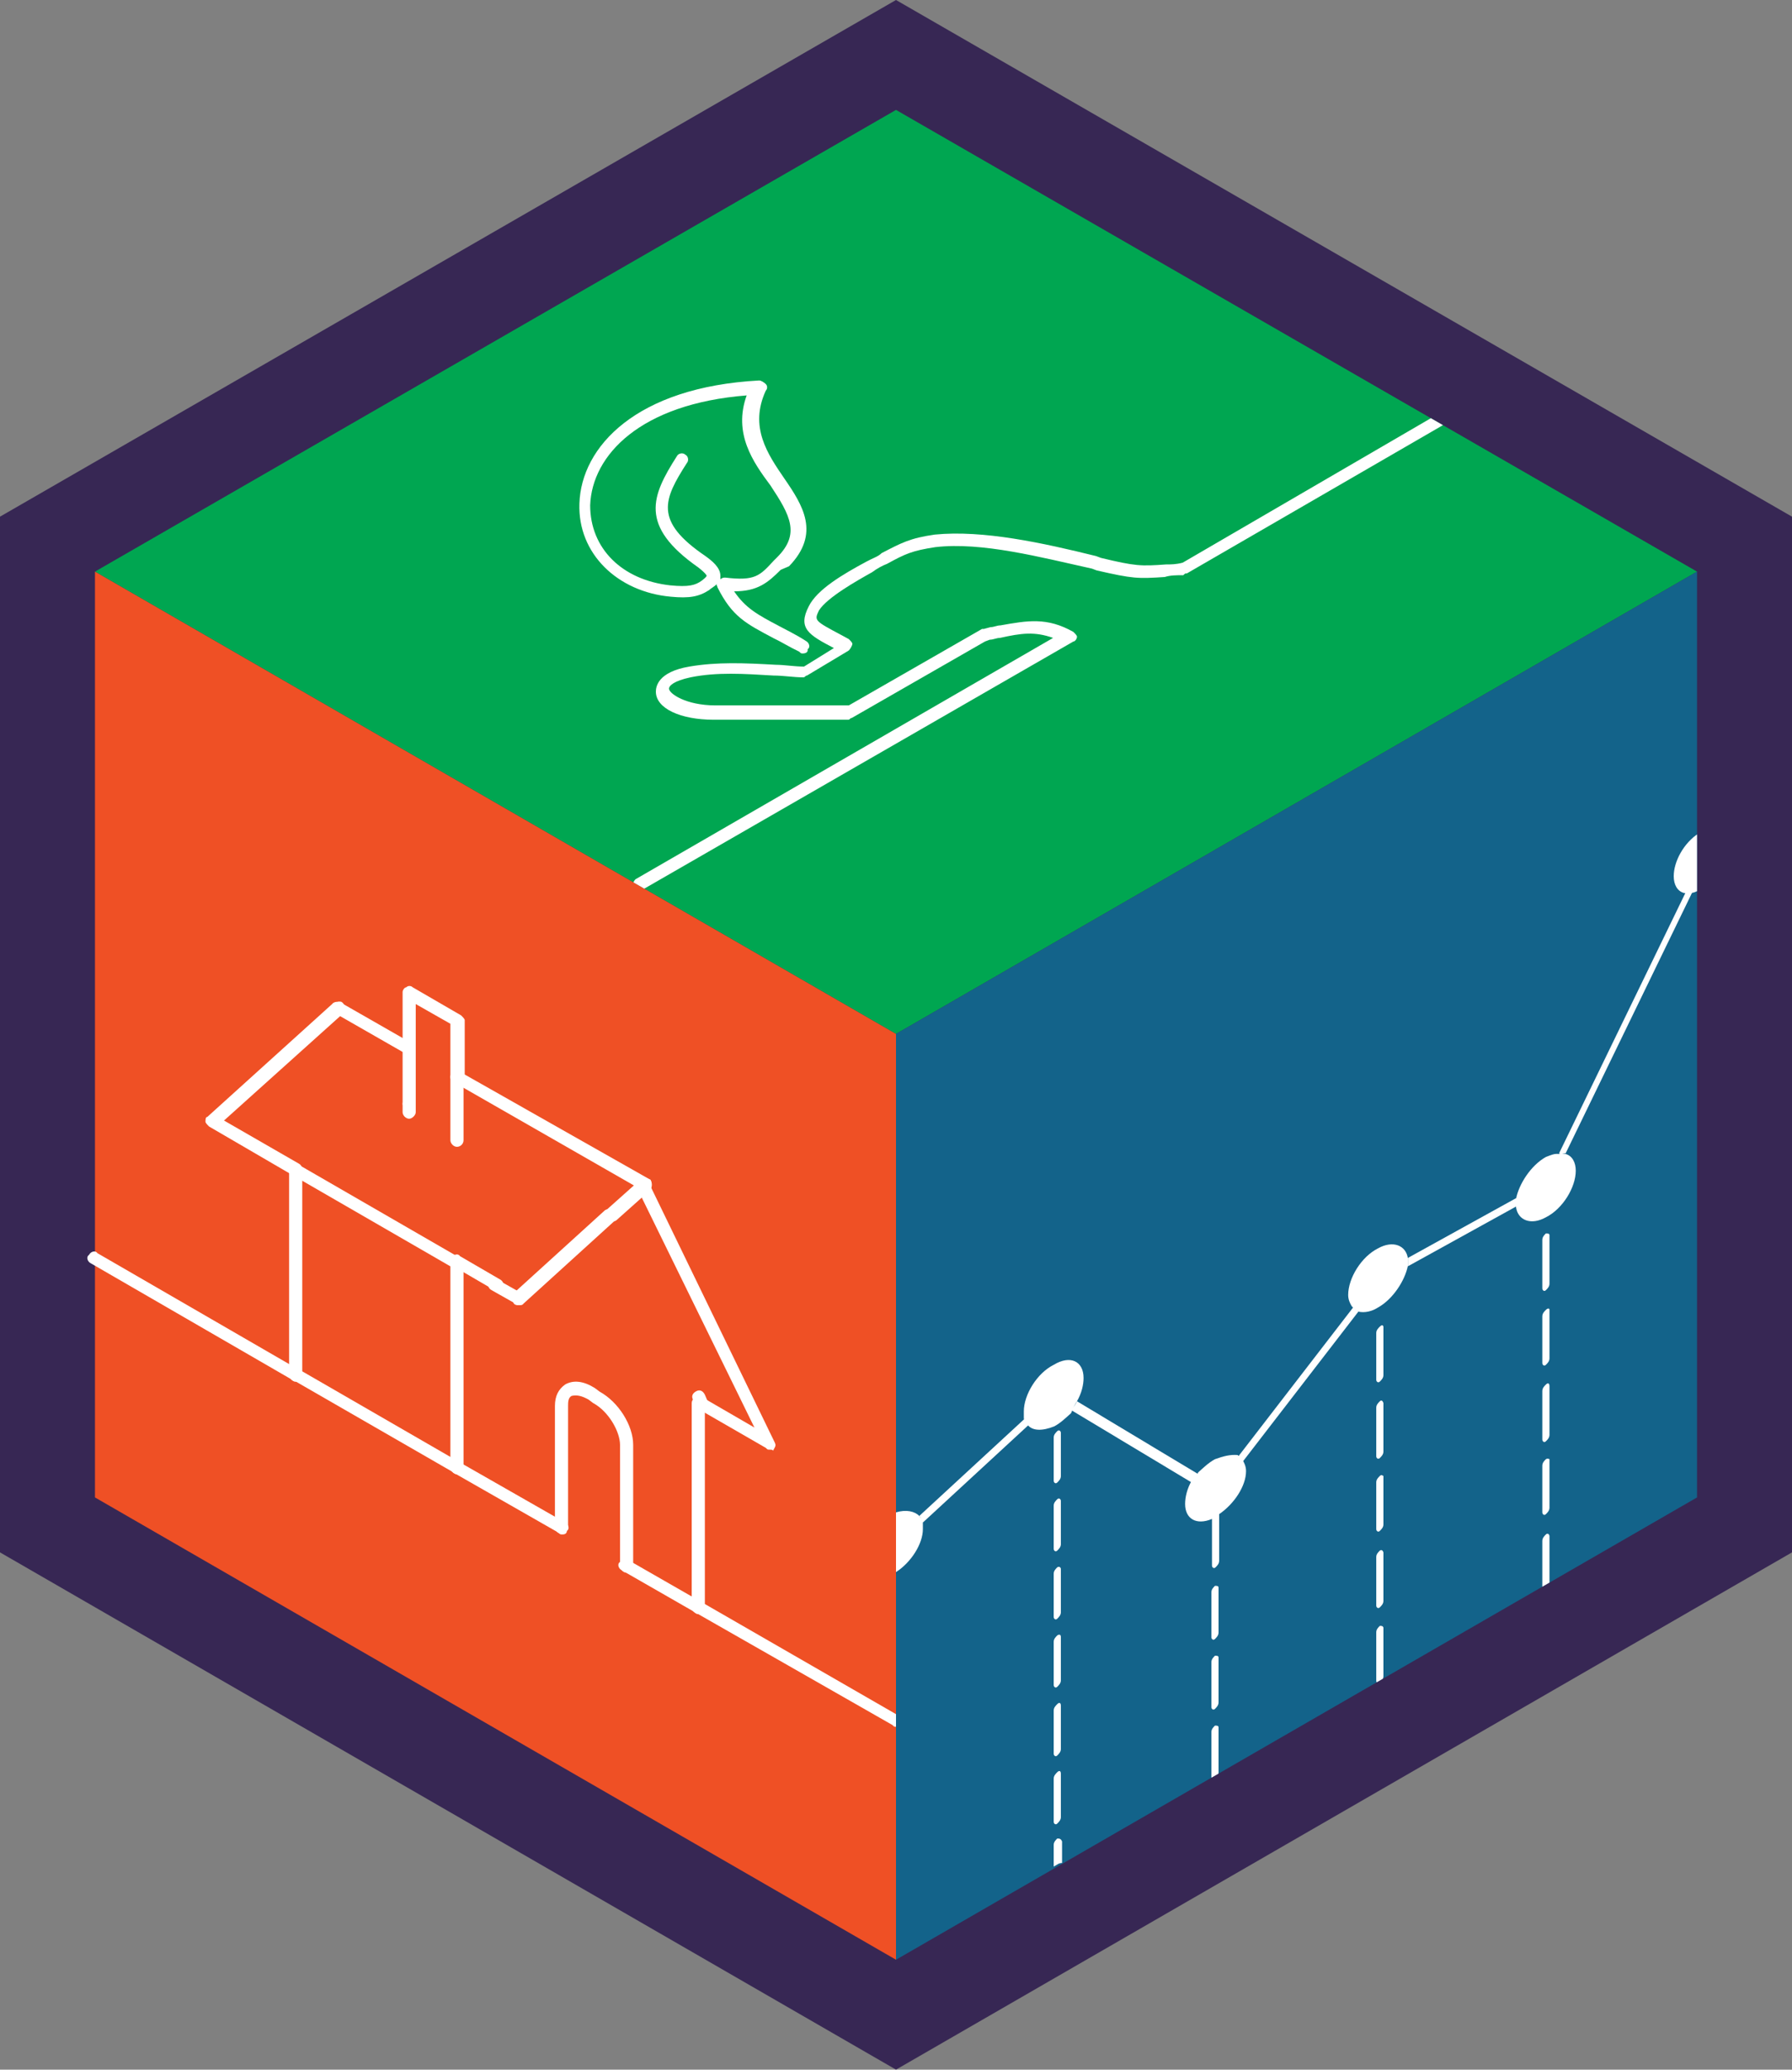 <?xml version="1.0" encoding="utf-8"?>
<!-- Generator: Adobe Illustrator 25.2.0, SVG Export Plug-In . SVG Version: 6.00 Build 0)  -->
<svg version="1.1" id="Layer_1" xmlns="http://www.w3.org/2000/svg" xmlns:xlink="http://www.w3.org/1999/xlink" x="0px" y="0px"
	 viewBox="0 0 300 346.5" style="enable-background:new 0 0 300 346.5;" xml:space="preserve">
<rect x="0" y="0" width="300" height="346.5" fill="#808080" stroke="none"/>
<style type="text/css">
	.st0{fill:#372754;}
	.st1{fill:#00A651;}
	.st2{fill:#EF5025;}
	.st3{fill:#FFFFFF;}
	.st4{fill:#13638A;}
	.st5{clip-path:url(#SVGID_2_);}
	.st6{clip-path:url(#SVGID_4_);}
</style>
<g>
	<g>
		<polygon class="st0" points="150,0 0,86.5 0,259.9 150,346.5 300,259.9 300,86.5 		"/>
		<g>
			<polygon class="st1" points="284.1,95.7 150,18.4 15.9,95.7 150,173.1 			"/>
			<polygon class="st2" points="150,173.1 150,173.1 15.9,95.7 15.9,250.7 150,328.1 			"/>
			<g>
				<g>
					<path class="st3" d="M94.1,256.9c-0.3,0-0.3,0-0.6-0.3l-17.5-10c-0.6-0.3-0.8-1.1-0.3-1.4c0.3-0.6,1.1-0.8,1.4-0.3l17.5,10
						c0.6,0.3,0.8,1.1,0.3,1.4C94.9,256.9,94.3,256.9,94.1,256.9z"/>
				</g>
				<g>
					<path class="st3" d="M76.5,246.8c-0.3,0-0.3,0-0.6-0.3L49,231c-0.6-0.3-0.8-1.1-0.3-1.4c0.3-0.6,1.1-0.8,1.4-0.3l27,15.6
						c0.6,0.3,0.8,1.1,0.3,1.4C77.4,246.6,76.8,246.8,76.5,246.8z"/>
				</g>
				<g>
					<path class="st3" d="M116.9,270.2c-0.3,0-0.3,0-0.6-0.3l-12.2-7c-0.6-0.3-0.8-1.1-0.3-1.4s1.1-0.8,1.4-0.3l12.2,7
						c0.6,0.3,0.8,1.1,0.3,1.4C117.7,269.9,117.4,270.2,116.9,270.2z"/>
				</g>
				<g>
					<path class="st3" d="M49.5,231.3c-0.3,0-0.3,0-0.6-0.3l-33.7-19.5c-0.6-0.3-0.8-1.1-0.3-1.4c0.3-0.6,1.1-0.8,1.4-0.3l33.7,19.5
						c0.6,0.3,0.8,1.1,0.3,1.4C50.4,231,49.8,231.3,49.5,231.3z"/>
				</g>
				<g>
					<path class="st3" d="M150,289.1c-0.3,0-0.3,0-0.6-0.3l-33.1-18.9c-0.6-0.3-0.8-1.1-0.3-1.4c0.3-0.6,1.1-0.8,1.4-0.3l32.8,18.9
						c0.6,0.3,0.8,1.1,0.3,1.4C150.8,289.1,150.3,289.1,150,289.1z"/>
				</g>
				<g>
					<path class="st3" d="M116.9,270.2c-0.6,0-1.1-0.6-1.1-1.1v-34.2c0-0.6,0.6-1.1,1.1-1.1c0.6,0,1.1,0.6,1.1,1.1v34.2
						C118,269.7,117.7,270.2,116.9,270.2z"/>
				</g>
				<g>
					<path class="st3" d="M76.5,246.8c-0.6,0-1.1-0.6-1.1-1.1v-34.2c0-0.6,0.6-1.1,1.1-1.1c0.6,0,1.1,0.6,1.1,1.1v34.2
						C77.6,246.3,77.1,246.8,76.5,246.8z"/>
				</g>
				<g>
					<path class="st3" d="M49.5,231.3c-0.6,0-1.1-0.6-1.1-1.1v-34.2c0-0.6,0.6-1.1,1.1-1.1s1.1,0.6,1.1,1.1v34.2
						C50.6,230.7,50.1,231.3,49.5,231.3z"/>
				</g>
				<g>
					<path class="st3" d="M102.4,204.5c-0.3,0-0.6,0-0.8-0.3c-0.3-0.6-0.3-1.1,0-1.7l5.6-5c0.6-0.3,1.1-0.3,1.7,0
						c0.3,0.6,0.3,1.1,0,1.7l-5.6,5C103,204.5,102.7,204.5,102.4,204.5z"/>
				</g>
				<g>
					<path class="st3" d="M56.5,170c-0.3,0-0.6,0-0.8-0.3c-0.3-0.6-0.3-1.1,0-1.7l0,0c0.6-0.3,1.1-0.3,1.7,0c0.3,0.6,0.3,1.1,0,1.7
						C57.1,169.8,56.8,170,56.5,170z"/>
				</g>
				<g>
					<path class="st3" d="M83.2,216.2c-0.3,0-0.3,0-0.6-0.3l-6.7-3.9c-0.6-0.3-0.8-1.1-0.3-1.4c0.3-0.6,1.1-0.8,1.4-0.3l6.7,3.9
						c0.6,0.3,0.8,1.1,0.3,1.4C83.8,216.2,83.5,216.2,83.2,216.2z"/>
				</g>
				<g>
					<path class="st3" d="M49.5,197c-0.3,0-0.3,0-0.6-0.3l-13.9-8.1c-0.3-0.3-0.6-0.6-0.6-0.8c0-0.3,0-0.8,0.3-0.8l20.9-18.9
						c0.6-0.3,1.1-0.3,1.7,0c0.3,0.6,0.3,1.1,0,1.7l-19.8,17.8l12.5,7.2c0.6,0.3,0.8,1.1,0.3,1.4C50.4,196.8,49.8,197,49.5,197z"/>
				</g>
				<g>
					<path class="st3" d="M108,199.5c-0.3,0-0.6,0-0.8-0.3l0,0c-0.3-0.3-0.6-0.8-0.3-1.4c0.3-0.6,1.1-0.8,1.4-0.3l0,0
						c0.3,0.3,0.6,0.6,0.6,0.8c0,0.3,0,0.8-0.3,0.8C108.5,199.5,108.3,199.5,108,199.5z"/>
				</g>
				<g>
					<path class="st3" d="M76.5,212.6c-0.3,0-0.3,0-0.6-0.3l-27-15.6c-0.6-0.3-0.8-1.1-0.3-1.4c0.3-0.6,1.1-0.8,1.4-0.3l27,15.6
						c0.6,0.3,0.8,1.1,0.3,1.4C77.4,212.3,76.8,212.6,76.5,212.6z"/>
				</g>
				<g>
					<path class="st3" d="M86.8,218.5c-0.3,0-0.6,0-0.8-0.3c-0.3-0.6-0.3-1.1,0-1.7l15.3-13.9c0.6-0.3,1.1-0.3,1.7,0
						c0.3,0.6,0.3,1.1,0,1.7l-15.3,13.9C87.4,218.5,87.1,218.5,86.8,218.5z"/>
				</g>
				<g>
					<path class="st3" d="M108,199.5c-0.3,0-0.8-0.3-1.1-0.6l0,0c-0.3-0.6,0-1.1,0.6-1.4s1.1,0,1.4,0.6l0,0c0.3,0.6,0,1.1-0.6,1.4
						C108.3,199.5,108,199.5,108,199.5z"/>
				</g>
				<g>
					<path class="st3" d="M117.7,236.3c-0.3,0-0.3,0-0.6-0.3l-0.6-0.3c-0.6-0.3-0.8-1.1-0.3-1.4c0.3-0.6,1.1-0.8,1.4-0.3l0.6,0.3
						c0.6,0.3,0.8,1.1,0.3,1.4C118.6,236,118,236.3,117.7,236.3z"/>
				</g>
				<g>
					<path class="st3" d="M128.8,242.7c-0.3,0-0.3,0-0.6-0.3l-11.1-6.4c-0.6-0.3-0.8-1.1-0.3-1.4c0.3-0.6,1.1-0.8,1.4-0.3l8.1,4.7
						l-19.5-39.8c-0.3-0.6,0-1.1,0.6-1.4c0.6-0.3,1.1,0,1.4,0.6l20.9,43.1c0.3,0.6,0,0.8-0.3,1.4
						C129.4,242.7,129.1,242.7,128.8,242.7z"/>
				</g>
				<g>
					<path class="st3" d="M56.5,170c-0.3,0-0.8-0.3-1.1-0.6l0,0c-0.3-0.6,0-0.8,0.3-1.4c0.3-0.3,0.8-0.3,1.4-0.3l0,0
						c0.6,0.3,0.8,1.1,0.3,1.4l-0.3,0.3l-0.3,0.3C57.1,170,56.8,170,56.5,170z"/>
				</g>
				<g>
					<path class="st3" d="M68.5,176.7c-0.3,0-0.3,0-0.6-0.3l-11.7-6.7c-0.6-0.3-0.8-1.1-0.3-1.4c0.3-0.6,1.1-0.8,1.4-0.3l11.7,6.7
						c0.6,0.3,0.8,1.1,0.3,1.4C69,176.4,68.7,176.7,68.5,176.7z"/>
				</g>
				<g>
					<path class="st3" d="M108,199.5c-0.3,0-0.3,0-0.6-0.3L76,181.2c-0.6-0.3-0.8-1.1-0.3-1.4c0.3-0.6,1.1-0.8,1.4-0.3l31.4,17.8
						c0.6,0.3,0.8,1.1,0.3,1.4C108.5,199.3,108.3,199.5,108,199.5z"/>
				</g>
				<g>
					<path class="st3" d="M86.8,218.5c-0.3,0-0.3,0-0.6-0.3l-3.9-2.2c-0.6-0.3-0.8-1.1-0.3-1.4c0.3-0.6,1.1-0.8,1.4-0.3l3.9,2.2
						c0.6,0.3,0.8,1.1,0.3,1.4C87.7,218.5,87.4,218.5,86.8,218.5z"/>
				</g>
				<g>
					<path class="st3" d="M117.7,236.3c-0.3,0-0.8-0.3-1.1-0.6l-0.6-1.4c-0.3-0.6,0-1.1,0.6-1.4s1.1,0,1.4,0.6l0.6,1.4
						c0.3,0.6,0,1.1-0.6,1.4C118,236.3,117.7,236.3,117.7,236.3z"/>
				</g>
				<g>
					<path class="st3" d="M104.9,263.3c-0.6,0-1.1-0.6-1.1-1.1v-20.3c0-2.2-1.9-5.6-4.5-7l-0.8-0.6c-1.1-0.6-1.9-0.8-2.8-0.6
						c-0.6,0.3-0.6,1.1-0.6,1.7v20.3c0,0.6-0.6,1.1-1.1,1.1c-0.6,0-1.1-0.6-1.1-1.1v-20.3c0-1.7,0.6-2.8,1.7-3.6
						c1.4-0.8,3.1-0.6,5,0.6l0.8,0.6c3.1,1.7,5.6,5.6,5.6,8.9v20.3C106,262.7,105.5,263.3,104.9,263.3z"/>
				</g>
				<g>
					<path class="st3" d="M68.5,187.3c-0.6,0-1.1-0.6-1.1-1.1v-1.4c0-0.6,0.6-1.1,1.1-1.1c0.6,0,1.1,0.6,1.1,1.1v1.4
						C69.6,186.7,69,187.3,68.5,187.3z"/>
				</g>
				<g>
					<path class="st3" d="M76.5,181.4c-0.6,0-1.1-0.6-1.1-1.1v-8.9l-5.8-3.3v7.5c0,0.6-0.6,1.1-1.1,1.1c-0.6,0-1.1-0.6-1.1-1.1v-9.5
						c0-0.3,0.3-0.8,0.6-0.8c0.3-0.3,0.8-0.3,1.1,0l8.1,4.7c0.3,0.3,0.6,0.6,0.6,0.8v9.5C77.6,180.9,77.1,181.4,76.5,181.4z"/>
				</g>
				<g>
					<path class="st3" d="M76.5,192c-0.6,0-1.1-0.6-1.1-1.1v-10.6c0-0.6,0.6-1.1,1.1-1.1c0.6,0,1.1,0.6,1.1,1.1v10.6
						C77.6,191.5,77.1,192,76.5,192z"/>
				</g>
				<g>
					<path class="st3" d="M68.5,185.9c-0.6,0-1.1-0.6-1.1-1.1v-9.2c0-0.6,0.6-1.1,1.1-1.1c0.6,0,1.1,0.6,1.1,1.1v9.2
						C69.6,185.3,69,185.9,68.5,185.9z"/>
				</g>
			</g>
			<polygon class="st4" points="150,173.1 150,173.1 150,173.1 150,328.1 284.1,250.7 284.1,95.7 			"/>
			<g>
				<g>
					<defs>
						<polygon id="SVGID_1_" points="150,173.1 150,173.1 150,173.1 150,328.1 284.1,250.7 284.1,95.7 						"/>
					</defs>
					<clipPath id="SVGID_2_">
						<use xlink:href="#SVGID_1_"  style="overflow:visible;"/>
					</clipPath>
					<g class="st5">
						<g>
							<path class="st3" d="M200.6,246.8l-20.3-12.2c-0.3,0.6-0.6,1.1-1.1,1.4l20.3,12.2C199.8,247.7,200.4,247.1,200.6,246.8z"/>
							<path class="st3" d="M153.9,253.8c0.3,0.3,0.3,0.6,0.6,1.1l18.1-16.7c-0.3-0.3-0.3-0.6-0.6-1.1L153.9,253.8z"/>
							<path class="st3" d="M207.1,244.1c0.3,0.3,0.6,0.6,0.8,0.8l19.5-25.3c-0.3-0.3-0.6-0.3-0.8-0.8L207.1,244.1z"/>
							<path class="st3" d="M261,193.1c0.6,0,0.8,0,1.1,0l21.2-43.7c-0.6,0-0.8,0-1.1,0L261,193.1z"/>
							<path class="st3" d="M253.8,200.6l-18.1,10c0,0.3,0,0.6,0,0.6c0,0.3,0,0.6,0,0.8l18.1-10c0-0.3,0-0.6,0-0.6
								C253.8,201.2,253.8,200.9,253.8,200.6z"/>
							<path class="st3" d="M180.3,234.6c0.8-1.4,1.1-2.8,1.1-3.9c0-2.8-2.2-3.9-5-2.2c-2.8,1.4-5,5-5,7.8c0,0.3,0,0.8,0,1.1
								s0.3,0.8,0.6,1.1c0.8,1.1,2.5,1.1,4.5,0.3c1.1-0.6,1.9-1.4,2.8-2.2C179.8,235.4,180.1,234.9,180.3,234.6z"/>
							<path class="st3" d="M203.4,244.3c-1.1,0.6-1.9,1.4-2.8,2.2c-0.3,0.6-0.8,1.1-1.1,1.4c-0.8,1.4-1.1,2.8-1.1,3.9
								c0,2.5,1.9,3.6,4.5,2.5v0.3v7.5c0,0.3,0.3,0.6,0.6,0.3s0.6-0.6,0.6-1.1v-7.5c0,0,0,0,0-0.3c2.5-1.7,4.5-4.7,4.5-7.2
								c0-0.8-0.3-1.4-0.6-1.9c-0.3-0.3-0.6-0.6-0.8-0.8C205.9,243.5,204.8,243.8,203.4,244.3z"/>
							<path class="st3" d="M235.7,210.7c-0.3-2.2-2.5-3.1-5-1.7c-2.8,1.4-5,5-5,7.8c0,0.8,0.3,1.4,0.6,1.9c0.3,0.3,0.6,0.6,0.8,0.8
								c0.8,0.3,2.2,0.3,3.6-0.6c2.5-1.4,4.5-4.5,5-7c0-0.3,0-0.6,0-0.8C235.7,211.2,235.7,210.9,235.7,210.7z"/>
							<path class="st3" d="M258.8,193.7c-2.5,1.4-4.5,4.5-5,7c0,0.3,0,0.6,0,0.8c0,0.3,0,0.6,0,0.6c0.3,2.2,2.5,3.1,5,1.7
								c2.8-1.4,5-5,5-7.8c0-1.4-0.6-2.5-1.7-2.8c-0.3,0-0.8-0.3-1.1,0C260.2,193.1,259.6,193.4,258.8,193.7z"/>
							<path class="st3" d="M280.2,146.7c0,1.4,0.6,2.5,1.7,2.8c0.3,0,0.8,0.3,1.1,0c0.6,0,1.1-0.3,1.7-0.6v-3.6
								c0-2.2,0-4.2-0.3-5.8C281.9,141.1,280.2,144.2,280.2,146.7z"/>
							<path class="st3" d="M154.5,256c0-0.3,0-0.8,0-1.1s-0.3-0.8-0.6-1.1c-0.8-0.8-2.2-1.1-3.9-0.6v10
								C152.5,261.6,154.5,258.5,154.5,256z"/>
							<path class="st3" d="M177,273.8c-0.3,0.3-0.6,0.6-0.6,1.1v7.2c0,0.3,0.3,0.6,0.6,0.3c0.3-0.3,0.6-0.6,0.6-1.1v-7.2
								C177.6,273.6,177.3,273.6,177,273.8z"/>
							<path class="st3" d="M177,285.3c-0.3,0.3-0.6,0.6-0.6,1.1v7.2c0,0.3,0.3,0.6,0.6,0.3c0.3-0.3,0.6-0.6,0.6-1.1v-7.2
								C177.6,285,177.3,285,177,285.3z"/>
							<path class="st3" d="M177,262.4c-0.3,0.3-0.6,0.6-0.6,1.1v7.2c0,0.3,0.3,0.6,0.6,0.3c0.3-0.3,0.6-0.6,0.6-1.1v-7.2
								C177.6,262.4,177.3,262.2,177,262.4z"/>
							<path class="st3" d="M177,307.8c-0.3,0.3-0.6,0.6-0.6,1.1v3.6c0.6-0.3,0.8-0.6,1.4-0.6v-3.6
								C177.6,307.8,177.3,307.8,177,307.8z"/>
							<path class="st3" d="M177,296.7c-0.3,0.3-0.6,0.6-0.6,1.1v7.2c0,0.3,0.3,0.6,0.6,0.3c0.3-0.3,0.6-0.6,0.6-1.1v-7.2
								C177.6,296.4,177.3,296.4,177,296.7z"/>
							<path class="st3" d="M177,239.6c-0.3,0.3-0.6,0.6-0.6,1.1v7.2c0,0.3,0.3,0.6,0.6,0.3c0.3-0.3,0.6-0.6,0.6-1.1v-7.2
								C177.6,239.6,177.3,239.3,177,239.6z"/>
							<path class="st3" d="M177,251c-0.3,0.3-0.6,0.6-0.6,1.1v7.2c0,0.3,0.3,0.6,0.6,0.3c0.3-0.3,0.6-0.6,0.6-1.1v-7.2
								C177.6,251,177.3,250.7,177,251z"/>
							<path class="st3" d="M203.4,277.2c-0.3,0.3-0.6,0.6-0.6,1.1v7.5c0,0.3,0.3,0.6,0.6,0.3s0.6-0.6,0.6-1.1v-7.5
								C204,277.2,203.7,277.2,203.4,277.2z"/>
							<path class="st3" d="M203.4,265.5c-0.3,0.3-0.6,0.6-0.6,1.1v7.5c0,0.3,0.3,0.6,0.6,0.3s0.6-0.6,0.6-1.1v-7.5
								C204,265.5,203.7,265.5,203.4,265.5z"/>
							<path class="st3" d="M203.4,288.9c-0.3,0.3-0.6,0.6-0.6,1.1v7.5c0,0.3,0.3,0.6,0.6,0.3s0.6-0.6,0.6-1.1v-7.5
								C204,288.9,203.7,288.9,203.4,288.9z"/>
							<path class="st3" d="M231,234.6c-0.3,0.3-0.6,0.6-0.6,1.1v8.1c0,0.3,0.3,0.6,0.6,0.3s0.6-0.6,0.6-1.1v-8.1
								C231.5,234.6,231.3,234.3,231,234.6z"/>
							<path class="st3" d="M231,259.6c-0.3,0.3-0.6,0.6-0.6,1.1v8.1c0,0.3,0.3,0.6,0.6,0.3s0.6-0.6,0.6-1.1v-8.1
								C231.5,259.6,231.3,259.4,231,259.6z"/>
							<path class="st3" d="M231,272.2c-0.3,0.3-0.6,0.6-0.6,1.1v8.1c0,0.3,0.3,0.6,0.6,0.3s0.6-0.6,0.6-1.1v-8.1
								C231.5,272.2,231.3,272.2,231,272.2z"/>
							<path class="st3" d="M231,247.1c-0.3,0.3-0.6,0.6-0.6,1.1v7.8c0,0.3,0.3,0.6,0.6,0.3s0.6-0.6,0.6-1.1v-8.1
								C231.5,247.1,231.3,246.8,231,247.1z"/>
							<path class="st3" d="M231,222.1c-0.3,0.3-0.6,0.6-0.6,1.1v7.8c0,0.3,0.3,0.6,0.6,0.3s0.6-0.6,0.6-1.1v-8.1
								C231.5,221.8,231.3,221.8,231,222.1z"/>
							<path class="st3" d="M258.8,231.8c-0.3,0.3-0.6,0.6-0.6,1.1v8.1c0,0.3,0.3,0.6,0.6,0.3s0.6-0.6,0.6-1.1v-8.1
								C259.4,231.5,259.1,231.5,258.8,231.8z"/>
							<path class="st3" d="M258.8,206.5c-0.3,0.3-0.6,0.6-0.6,1.1v8.1c0,0.3,0.3,0.6,0.6,0.3s0.6-0.6,0.6-1.1v-8.1
								C259.4,206.5,259.1,206.5,258.8,206.5z"/>
							<path class="st3" d="M258.8,244.3c-0.3,0.3-0.6,0.6-0.6,1.1v7.8c0,0.3,0.3,0.6,0.6,0.3s0.6-0.6,0.6-1.1v-8.1
								C259.4,244.3,259.1,244.1,258.8,244.3z"/>
							<path class="st3" d="M258.8,219.3c-0.3,0.3-0.6,0.6-0.6,1.1v7.8c0,0.3,0.3,0.6,0.6,0.3s0.6-0.6,0.6-1.1v-8.1
								C259.4,219,259.1,219,258.8,219.3z"/>
							<path class="st3" d="M258.8,256.9c-0.3,0.3-0.6,0.6-0.6,1.1v8.1c0,0.3,0.3,0.6,0.6,0.3s0.6-0.6,0.6-1.1v-8.1
								C259.4,256.9,259.1,256.6,258.8,256.9z"/>
						</g>
					</g>
				</g>
			</g>
			<g>
				<g>
					<defs>
						<polygon id="SVGID_3_" points="284.1,95.7 150,18.4 15.9,95.7 150,173.1 						"/>
					</defs>
					<clipPath id="SVGID_4_">
						<use xlink:href="#SVGID_3_"  style="overflow:visible;"/>
					</clipPath>
					<g class="st6">
						<g>
							<g>
								<path class="st3" d="M106.9,149.2c-0.3,0-0.8-0.3-0.8-0.6c-0.3-0.6,0-1.1,0.3-1.4l69.9-40.4c-3.1-1.1-5.3-0.8-8.9,0
									c-0.6,0-1.1,0.3-1.7,0.3l-0.8,0.3l-22.3,12.8c-0.3,0-0.3,0.3-0.6,0.3h-22.5c-5.6,0-9.7-1.9-9.7-4.7c0-0.8,0.3-3.3,5.6-4.2
									c4.7-0.8,9.2-0.6,14.5-0.3c1.4,0,3.1,0.3,4.7,0.3l5-3.1c-4.2-2.2-6.1-3.3-4.2-7c1.4-2.8,5.6-5.3,9.7-7.5
									c1.1-0.6,1.9-0.8,2.5-1.4c3.3-1.7,4.7-2.5,8.9-3.1c8.1-0.8,18.1,1.4,27,3.6l0.8,0.3c5.8,1.4,6.7,1.4,10.9,1.1
									c0.8,0,1.7,0,2.8-0.3l42.6-24.8c0.6-0.3,1.1,0,1.4,0.3c0.3,0.6,0,1.1-0.3,1.4L198.7,96c-0.3,0-0.3,0-0.6,0.3
									c-1.1,0-2.2,0-3.1,0.3c-4.5,0.3-5.3,0.3-11.4-1.1l-0.8-0.3c-8.6-1.9-18.4-4.5-26.2-3.6c-3.9,0.6-5,1.1-8.1,2.8
									c-0.8,0.3-1.7,0.8-2.5,1.4c-2.5,1.4-7.5,4.2-8.9,6.4c-0.8,1.7-0.8,1.7,3.9,4.2l1.1,0.6c0.3,0.3,0.6,0.6,0.6,0.8
									s-0.3,0.8-0.6,1.1l-7,4.2c-0.3,0-0.3,0.3-0.6,0.3c-1.7,0-3.3-0.3-5-0.3c-5-0.3-9.5-0.6-13.9,0.3c-2.8,0.6-3.6,1.4-3.6,1.9
									c0,0.8,2.8,2.8,7.8,2.8h22.3l22.3-12.8h0.3l1.1-0.3c0.6,0,1.1-0.3,1.7-0.3c4.5-0.8,7.8-1.4,12.2,1.1
									c0.3,0.3,0.6,0.6,0.6,0.8c0,0.3-0.3,0.8-0.6,0.8l-72.4,41.7C107.4,149.2,107.1,149.2,106.9,149.2z"/>
							</g>
							<g>
								<path class="st3" d="M134.4,109.4c-0.3,0-0.3,0-0.6-0.3c-1.7-0.8-3.1-1.7-4.2-2.2c-4.7-2.5-7-3.6-9.5-8.6
									c0-0.3-0.3-0.3,0-0.6c-0.6,0.6-1.1,0.8-1.4,1.1c-1.7,1.1-3.3,1.4-6.4,1.1c-8.9-0.8-15.6-7.2-15.3-15.6
									c0.3-9.5,9.5-19.5,30.1-20.6c0.3,0,0.8,0.3,1.1,0.6c0.3,0.3,0.3,0.8,0,1.1c-2.8,6.1,0.3,10.6,3.1,14.7
									c3.1,4.5,6.1,9.2,0.8,14.7l-1.4,0.6c-2.2,2.2-3.9,3.6-7.8,3.6c1.9,2.8,3.9,3.9,7.5,5.8c1.1,0.6,2.8,1.4,4.5,2.5
									c0.6,0.3,0.8,1.1,0.3,1.4C135.3,109.1,135,109.4,134.4,109.4z M125,66.2c-17.8,1.4-25.9,10-26.2,18.4
									c0,7.2,5.3,12.5,13.4,13.4c3.1,0.3,4.2,0,5.3-0.8c0.8-0.6,0.8-0.8,0.8-0.8s0-0.3-1.4-1.4c-10-7-7.8-12-3.6-18.6
									c0.3-0.6,1.1-0.6,1.4-0.3c0.6,0.3,0.6,1.1,0.3,1.4c-3.9,6.1-5.6,9.7,3.1,15.6c1.1,0.8,2.5,1.9,2.5,3.3c0,0.3,0,0.3,0,0.6
									c0.3-0.3,0.6-0.3,0.8-0.3c5,0.6,5.8-0.3,8.1-2.8l0.6-0.6c3.9-3.9,2.2-7-1.1-12C126.1,77.4,122.7,72.6,125,66.2z"/>
							</g>
						</g>
					</g>
				</g>
			</g>
		</g>
	</g>
</g>
</svg>
